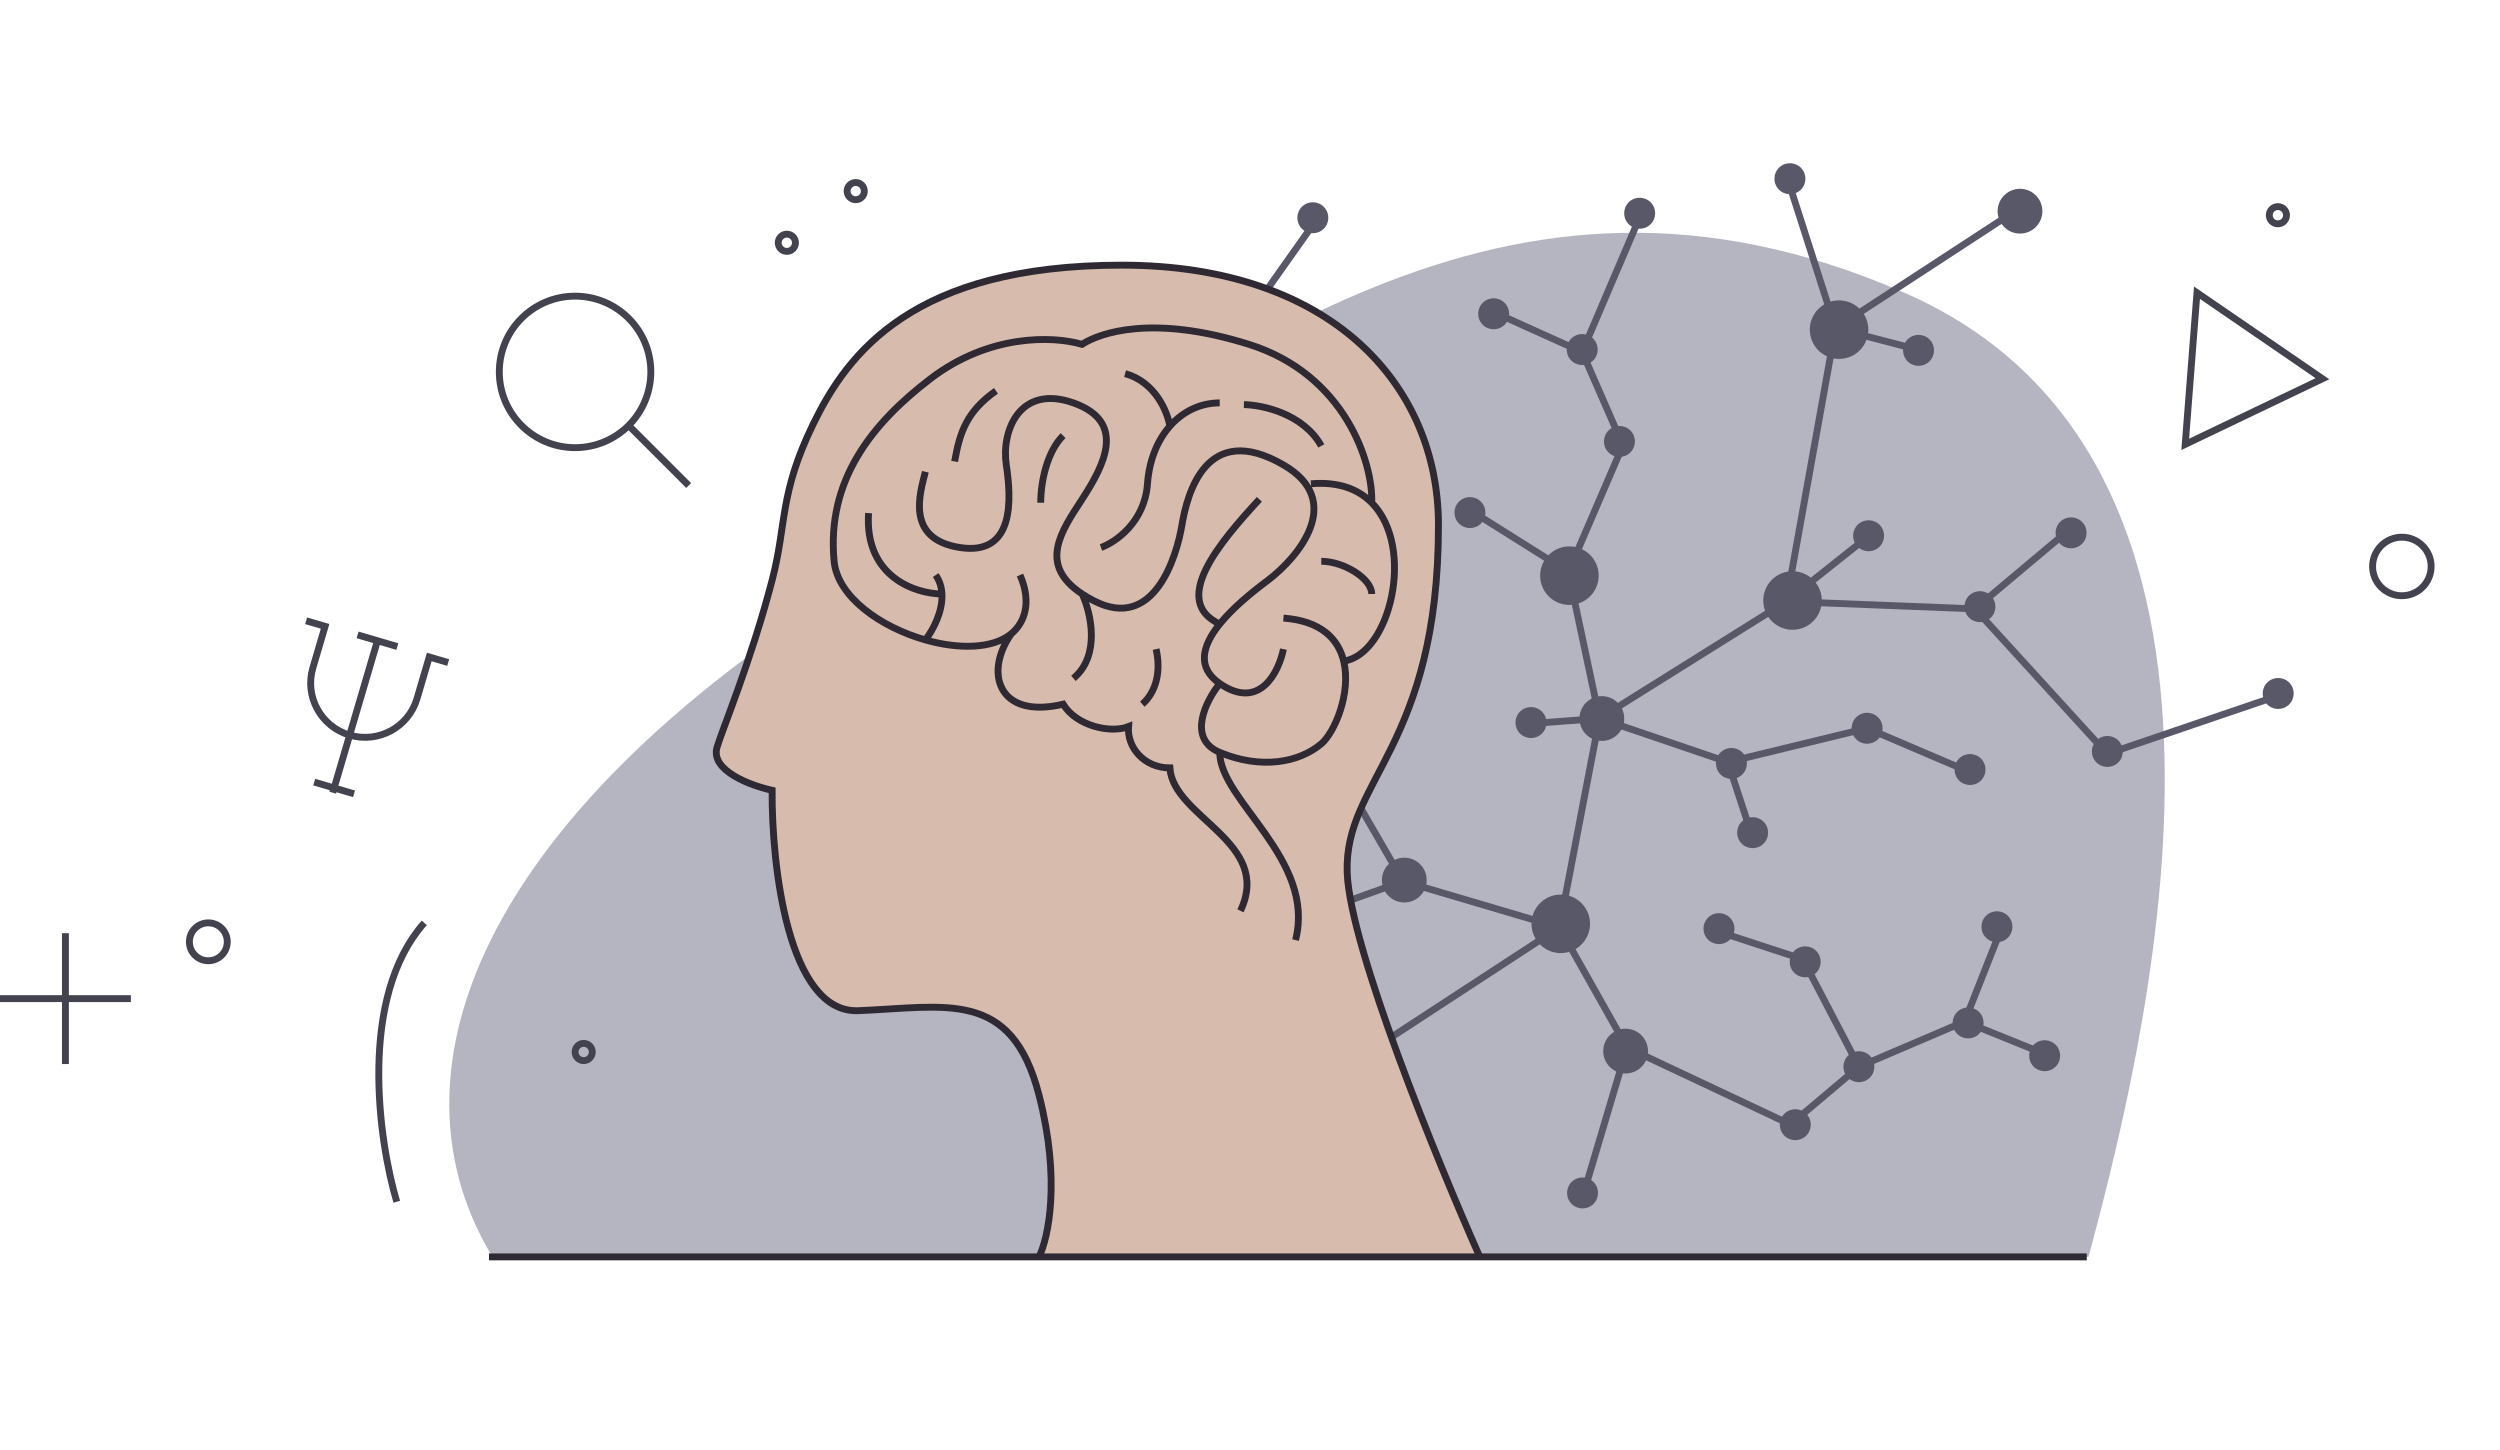<svg width="726" height="421" viewBox="0 0 726 421" fill="none" xmlns="http://www.w3.org/2000/svg">
<path d="M606.503 364.993L143.004 364.993C107.933 307.02 145.465 227.434 267.5 158C355.972 107.662 435.004 33.564 553.003 84.999C662.204 132.599 627.003 288.993 606.503 364.993Z" fill="#B5B5C1"/>
<path d="M271.273 200.12L319.689 286.575M271.273 200.12L295.704 207.611M271.273 200.12L250.639 171.568M271.273 200.12C272.159 199.311 282.615 166.31 287.732 149.91M271.273 200.12L326.362 179.641M319.689 286.575L332.267 266.978M319.689 286.575L387.539 311.983M326.362 179.641L330.84 143.746L357.111 126.547M326.362 179.641L359.672 186.478M357.111 126.547L361.09 93.814L382.662 63.304M357.111 126.547L388.787 122.691M327.912 238.464L332.267 266.978M332.267 266.978L350.088 264.256M387.572 349.855L387.539 311.983M387.539 311.983L452.848 269.322M459.511 347.845L472.484 304.199M472.484 304.199L452.848 269.322M472.484 304.199L519.947 326.549L539.829 309.765M452.848 269.322L407.453 255.915M452.848 269.322L464.479 208.626M376.865 266.899L407.453 255.915M407.453 255.915L387.447 221.374M476.499 62.299L459.449 102.218M459.449 102.218L471.302 129.306L455.458 166.096M459.449 102.218L434.137 90.793M455.458 166.096L464.479 208.626M455.458 166.096L426.905 148.152M464.479 208.626L444.235 210.175M464.479 208.626L501.768 221.308M464.479 208.626L518.772 174.662M571.024 223.776L542.212 211.483L501.768 221.308M501.768 221.308L508.599 242.149M541.913 156.257L518.772 174.662M518.772 174.662L573.531 176.819M518.772 174.662L533.028 95.329M601.507 153.327L573.531 176.819M573.531 176.819L611.948 218.928L660.486 202.396M498.457 270.352L523.562 278.581L539.829 309.765M539.829 309.765L570.513 296.661M580.525 271.284L570.513 296.661M570.513 296.661L595.184 306.641M585.201 61.267L533.028 95.329M533.028 95.329L519.094 51.865M533.028 95.329L557.861 101.776" stroke="#585869" stroke-width="2"/>
<circle r="4.5" transform="matrix(0.739 -0.674 -0.674 -0.739 296.807 206.6)" fill="#585869"/>
<circle r="4.5" transform="matrix(0.739 -0.674 -0.674 -0.739 360.065 185.436)" fill="#585869"/>
<circle r="4.5" transform="matrix(0.739 -0.674 -0.674 -0.739 331.542 143.776)" fill="#585869"/>
<circle r="4.5" transform="matrix(0.739 -0.674 -0.674 -0.739 357.135 125.842)" fill="#585869"/>
<circle r="4.5" transform="matrix(0.739 -0.674 -0.674 -0.739 389.151 122.35)" fill="#585869"/>
<circle r="4.5" transform="matrix(0.739 -0.674 -0.674 -0.739 362.19 92.803)" fill="#585869"/>
<circle r="4.5" transform="matrix(0.739 -0.674 -0.674 -0.739 381.245 63.236)" fill="#585869"/>
<circle r="4.5" transform="matrix(0.739 -0.674 -0.674 -0.739 250.331 170.49)" fill="#585869"/>
<circle r="4.5" transform="matrix(0.739 -0.674 -0.674 -0.739 279.854 282.979)" fill="#585869"/>
<circle r="4.5" transform="matrix(0.739 -0.674 -0.674 -0.739 332.292 266.268)" fill="#585869"/>
<circle r="4.5" transform="matrix(0.739 -0.674 -0.674 -0.739 350.854 262.873)" fill="#585869"/>
<circle r="4.5" transform="matrix(0.739 -0.674 -0.674 -0.739 387.44 221.369)" fill="#585869"/>
<circle r="4.5" transform="matrix(0.739 -0.674 -0.674 -0.739 444.596 209.834)" fill="#585869"/>
<circle r="4.5" transform="matrix(0.739 -0.674 -0.674 -0.739 426.87 148.854)" fill="#585869"/>
<circle r="4.5" transform="matrix(0.739 -0.674 -0.674 -0.739 470.284 128.197)" fill="#585869"/>
<circle r="4.5" transform="matrix(0.739 -0.674 -0.674 -0.739 459.471 101.506)" fill="#585869"/>
<circle r="4.5" transform="matrix(0.739 -0.674 -0.674 -0.739 433.76 91.127)" fill="#585869"/>
<circle r="4.5" transform="matrix(0.739 -0.674 -0.674 -0.739 476.159 61.928)" fill="#585869"/>
<circle r="4.5" transform="matrix(0.739 -0.674 -0.674 -0.739 519.792 51.897)" fill="#585869"/>
<circle r="4.5" transform="matrix(0.739 -0.674 -0.674 -0.739 557.143 101.744)" fill="#585869"/>
<circle r="4.5" transform="matrix(0.739 -0.674 -0.674 -0.739 542.643 155.58)" fill="#585869"/>
<circle r="4.5" transform="matrix(0.739 -0.674 -0.674 -0.739 502.807 221.705)" fill="#585869"/>
<circle r="4.5" transform="matrix(0.739 -0.674 -0.674 -0.739 508.963 241.807)" fill="#585869"/>
<circle r="4.5" transform="matrix(0.739 -0.674 -0.674 -0.739 542.206 211.483)" fill="#585869"/>
<circle r="4.5" transform="matrix(0.739 -0.674 -0.674 -0.739 572.096 223.471)" fill="#585869"/>
<circle r="4.5" transform="matrix(0.739 -0.674 -0.674 -0.739 499.19 269.678)" fill="#585869"/>
<circle r="4.5" transform="matrix(0.739 -0.674 -0.674 -0.739 524.229 279.315)" fill="#585869"/>
<circle r="4.5" transform="matrix(0.739 -0.674 -0.674 -0.739 539.823 309.768)" fill="#585869"/>
<circle r="4.5" transform="matrix(0.739 -0.674 -0.674 -0.739 571.549 297.061)" fill="#585869"/>
<circle r="4.5" transform="matrix(0.739 -0.674 -0.674 -0.739 593.768 306.576)" fill="#585869"/>
<circle r="4.5" transform="matrix(0.739 -0.674 -0.674 -0.739 579.909 269.131)" fill="#585869"/>
<circle r="4.5" transform="matrix(0.739 -0.674 -0.674 -0.739 661.588 201.385)" fill="#585869"/>
<circle r="4.5" transform="matrix(0.739 -0.674 -0.674 -0.739 611.979 218.221)" fill="#585869"/>
<circle r="4.5" transform="matrix(0.739 -0.674 -0.674 -0.739 574.971 176.174)" fill="#585869"/>
<circle r="4.5" transform="matrix(0.739 -0.674 -0.674 -0.739 601.44 154.74)" fill="#585869"/>
<circle r="4.5" transform="matrix(0.739 -0.674 -0.674 -0.739 378.237 267.666)" fill="#585869"/>
<circle r="4.5" transform="matrix(0.739 -0.674 -0.674 -0.739 387.198 350.19)" fill="#585869"/>
<circle r="4.5" transform="matrix(0.739 -0.674 -0.674 -0.739 459.573 346.432)" fill="#585869"/>
<circle r="4.5" transform="matrix(0.739 -0.674 -0.674 -0.739 521.354 326.611)" fill="#585869"/>
<circle r="4.5" transform="matrix(0.739 -0.674 -0.674 -0.739 328.612 238.494)" fill="#585869"/>
<circle r="6.5" transform="matrix(0.739 -0.674 -0.674 -0.739 238.741 237.915)" fill="#585869"/>
<circle r="6.5" transform="matrix(0.739 -0.674 -0.674 -0.739 288.03 150.981)" fill="#585869"/>
<circle r="6.5" transform="matrix(0.739 -0.674 -0.674 -0.739 326.359 179.638)" fill="#585869"/>
<circle r="6.5" transform="matrix(0.739 -0.674 -0.674 -0.739 254.554 278.985)" fill="#585869"/>
<circle r="6.5" transform="matrix(0.739 -0.674 -0.674 -0.739 320.085 285.528)" fill="#585869"/>
<circle r="6.5" transform="matrix(0.739 -0.674 -0.674 -0.739 407.812 255.575)" fill="#585869"/>
<circle r="6.5" transform="matrix(0.739 -0.674 -0.674 -0.739 472.077 305.239)" fill="#585869"/>
<circle r="6.5" transform="matrix(0.739 -0.674 -0.674 -0.739 465.179 208.661)" fill="#585869"/>
<circle r="6.5" transform="matrix(0.739 -0.674 -0.674 -0.739 586.609 61.329)" fill="#585869"/>
<circle r="6.5" transform="matrix(0.739 -0.674 -0.674 -0.739 387.53 311.985)" fill="#585869"/>
<circle r="8.5" transform="matrix(0.739 -0.674 -0.674 -0.739 270.894 200.457)" fill="#585869"/>
<circle r="8.5" transform="matrix(0.739 -0.674 -0.674 -0.739 453.246 268.277)" fill="#585869"/>
<circle r="8.5" transform="matrix(0.739 -0.674 -0.674 -0.739 455.754 167.168)" fill="#585869"/>
<circle r="8.5" transform="matrix(0.739 -0.674 -0.674 -0.739 520.551 174.39)" fill="#585869"/>
<circle r="8.5" transform="matrix(0.739 -0.674 -0.674 -0.739 534.066 95.73)" fill="#585869"/>
<path d="M325.727 77C265.227 77 246.227 102.5 236.227 123C226.227 143.5 228.527 151.982 224.225 168.5C218.165 191.763 209.687 212.029 208.225 217C206.225 223.8 218.058 228.167 224.225 229.5C224.059 251.167 228.827 294.3 249.227 293.5C274.727 292.5 293.727 287 301.727 318C308.127 342.8 304.393 359.667 301.727 365H429.727C417.227 336.833 392.027 275.1 391.227 253.5C390.227 226.5 417.727 217 417.727 152.5C417.727 111.473 386.227 77 325.727 77Z" fill="#D7BCAD"/>
<path d="M301.727 365C304.393 359.667 308.127 342.8 301.727 318C293.727 287 274.727 292.5 249.227 293.5C228.827 294.3 224.059 251.167 224.225 229.5C218.058 228.167 206.225 223.8 208.225 217C209.687 212.029 218.165 191.763 224.225 168.5C228.527 151.982 226.227 143.5 236.227 123C246.227 102.5 265.227 77 325.727 77C386.227 77 417.727 111.473 417.727 152.5C417.727 217 390.227 226.5 391.227 253.5C392.027 275.1 417.227 336.833 429.727 365" stroke="#2E2932" stroke-width="2"/>
<path d="M354.21 198.493C350.21 203.493 344.61 214.493 354.21 218.493M354.21 198.493C365.797 206.487 371.369 195.162 372.706 188.5M354.21 198.493C347.432 193.816 349.143 187.495 354.21 181.212M354.21 218.493C366.21 223.493 377.206 221.493 383.706 215.993C387.555 212.737 392.454 201.244 390.209 191.993M354.21 218.493C354.21 232.5 382.227 249.5 376.227 273M372.706 179.493C383.721 180.309 388.661 185.619 390.209 191.993M390.209 191.993C403.642 190.077 411.182 158.983 398.351 145.997M380.706 140.493C388.72 139.797 394.468 142.068 398.351 145.997M398.351 145.997C398.803 134.664 390.696 108.801 362.696 100.001C334.696 91.201 319.373 96.664 314.206 99.997C305.706 97.497 287.198 96.996 270.196 109.996C253.195 122.996 239.978 139.504 242.226 163C243.217 173.351 255.785 182.151 268.727 185.834M296.208 166.996C299.727 175 297.485 180.883 293.727 184M293.727 184C285.727 195.188 289.727 209 308.727 204.5C312.727 211 322.727 213 327.727 211C327.227 217 332.227 223 339.727 223C340.727 237.5 369.727 244.5 360.227 264.5M293.727 184C288.323 188.481 278.42 188.593 268.727 185.834M268.727 137C267.257 143 262.727 156.5 278.727 159C294.727 161.5 293.727 145 292.227 135C290.727 125 296.208 111.5 311.727 117C327.245 122.5 320.727 135 314.227 145C308.202 154.268 301.319 163.965 314.275 172.5M277.227 134C278.727 125.5 280.727 119.5 289.227 113.5M268.727 185.834C270.803 183.186 273.809 177.739 273.537 172.5M271.727 166.996C272.903 168.705 273.438 170.589 273.537 172.5M273.537 172.5C265.934 172.427 251.027 167.625 252.227 149M314.275 172.5C315.298 173.174 316.445 173.841 317.727 174.5C335.227 183.5 341.727 161.5 343.227 152.5C344.727 143.5 350.227 122 372.706 135C390.69 145.4 377.213 161.667 368.227 168.5C363.087 172.318 357.804 176.755 354.21 181.212M314.275 172.5C316.759 177.876 319.727 190.302 311.727 197M335.727 188.5C337.227 195 335.727 201 331.727 204.5M308.727 126.5C304.227 131 302.227 139.494 302.227 145.997M319.727 159C323.893 157.495 332.427 151.687 333.227 140.493C333.716 133.644 336.114 127.872 339.727 123.763M354.21 117C348.585 117 343.495 119.476 339.727 123.763M361.227 117.5C366.552 117.586 378.504 120.106 383.706 129.5M339.727 123.763C339.06 119.675 335.527 110.9 326.727 108.5M354.21 181.212C339.727 174.5 354.21 157.5 365.727 145M383.706 163C390.209 163 398.351 168 398.351 172.5" stroke="#2E2932" stroke-width="2"/>
<path d="M142 365H606" stroke="#2E2932" stroke-width="2"/>
<circle cx="166.999" cy="107.999" r="21.999" stroke="#434350" stroke-width="2"/>
<path d="M182.625 123.629L199.993 140.997" stroke="#434350" stroke-width="2"/>
<path d="M109.53 186.342L96.627 230.198M88.904 180.274L94.404 181.892L90.856 193.953C88.406 202.279 93.192 211.02 101.546 213.478C109.9 215.936 118.658 211.179 121.107 202.853L124.655 190.792L130.155 192.411M103.835 184.369L115.385 187.767M91.255 227.128L102.806 230.527" stroke="#434350" stroke-width="2"/>
<path d="M638.004 85.005L674.431 109.981L634.587 129.04L638.004 85.005Z" stroke="#434350" stroke-width="2"/>
<path d="M19 271V309M0 290L38 290" stroke="#434350" stroke-width="2"/>
<circle cx="60.5" cy="273.5" r="5.5" stroke="#434350" stroke-width="2"/>
<circle cx="248.5" cy="55.5" r="2.5" stroke="#434350" stroke-width="2"/>
<circle cx="169.5" cy="305.5" r="2.5" stroke="#434350" stroke-width="2"/>
<circle cx="228.5" cy="70.5" r="2.5" stroke="#434350" stroke-width="2"/>
<circle cx="661.5" cy="62.5" r="2.5" stroke="#434350" stroke-width="2"/>
<circle cx="697.5" cy="164.5" r="8.5" stroke="#434350" stroke-width="2"/>
<path d="M115.218 349C109.884 331 104.018 289.6 123.218 268" stroke="#434350" stroke-width="2"/>
</svg>
